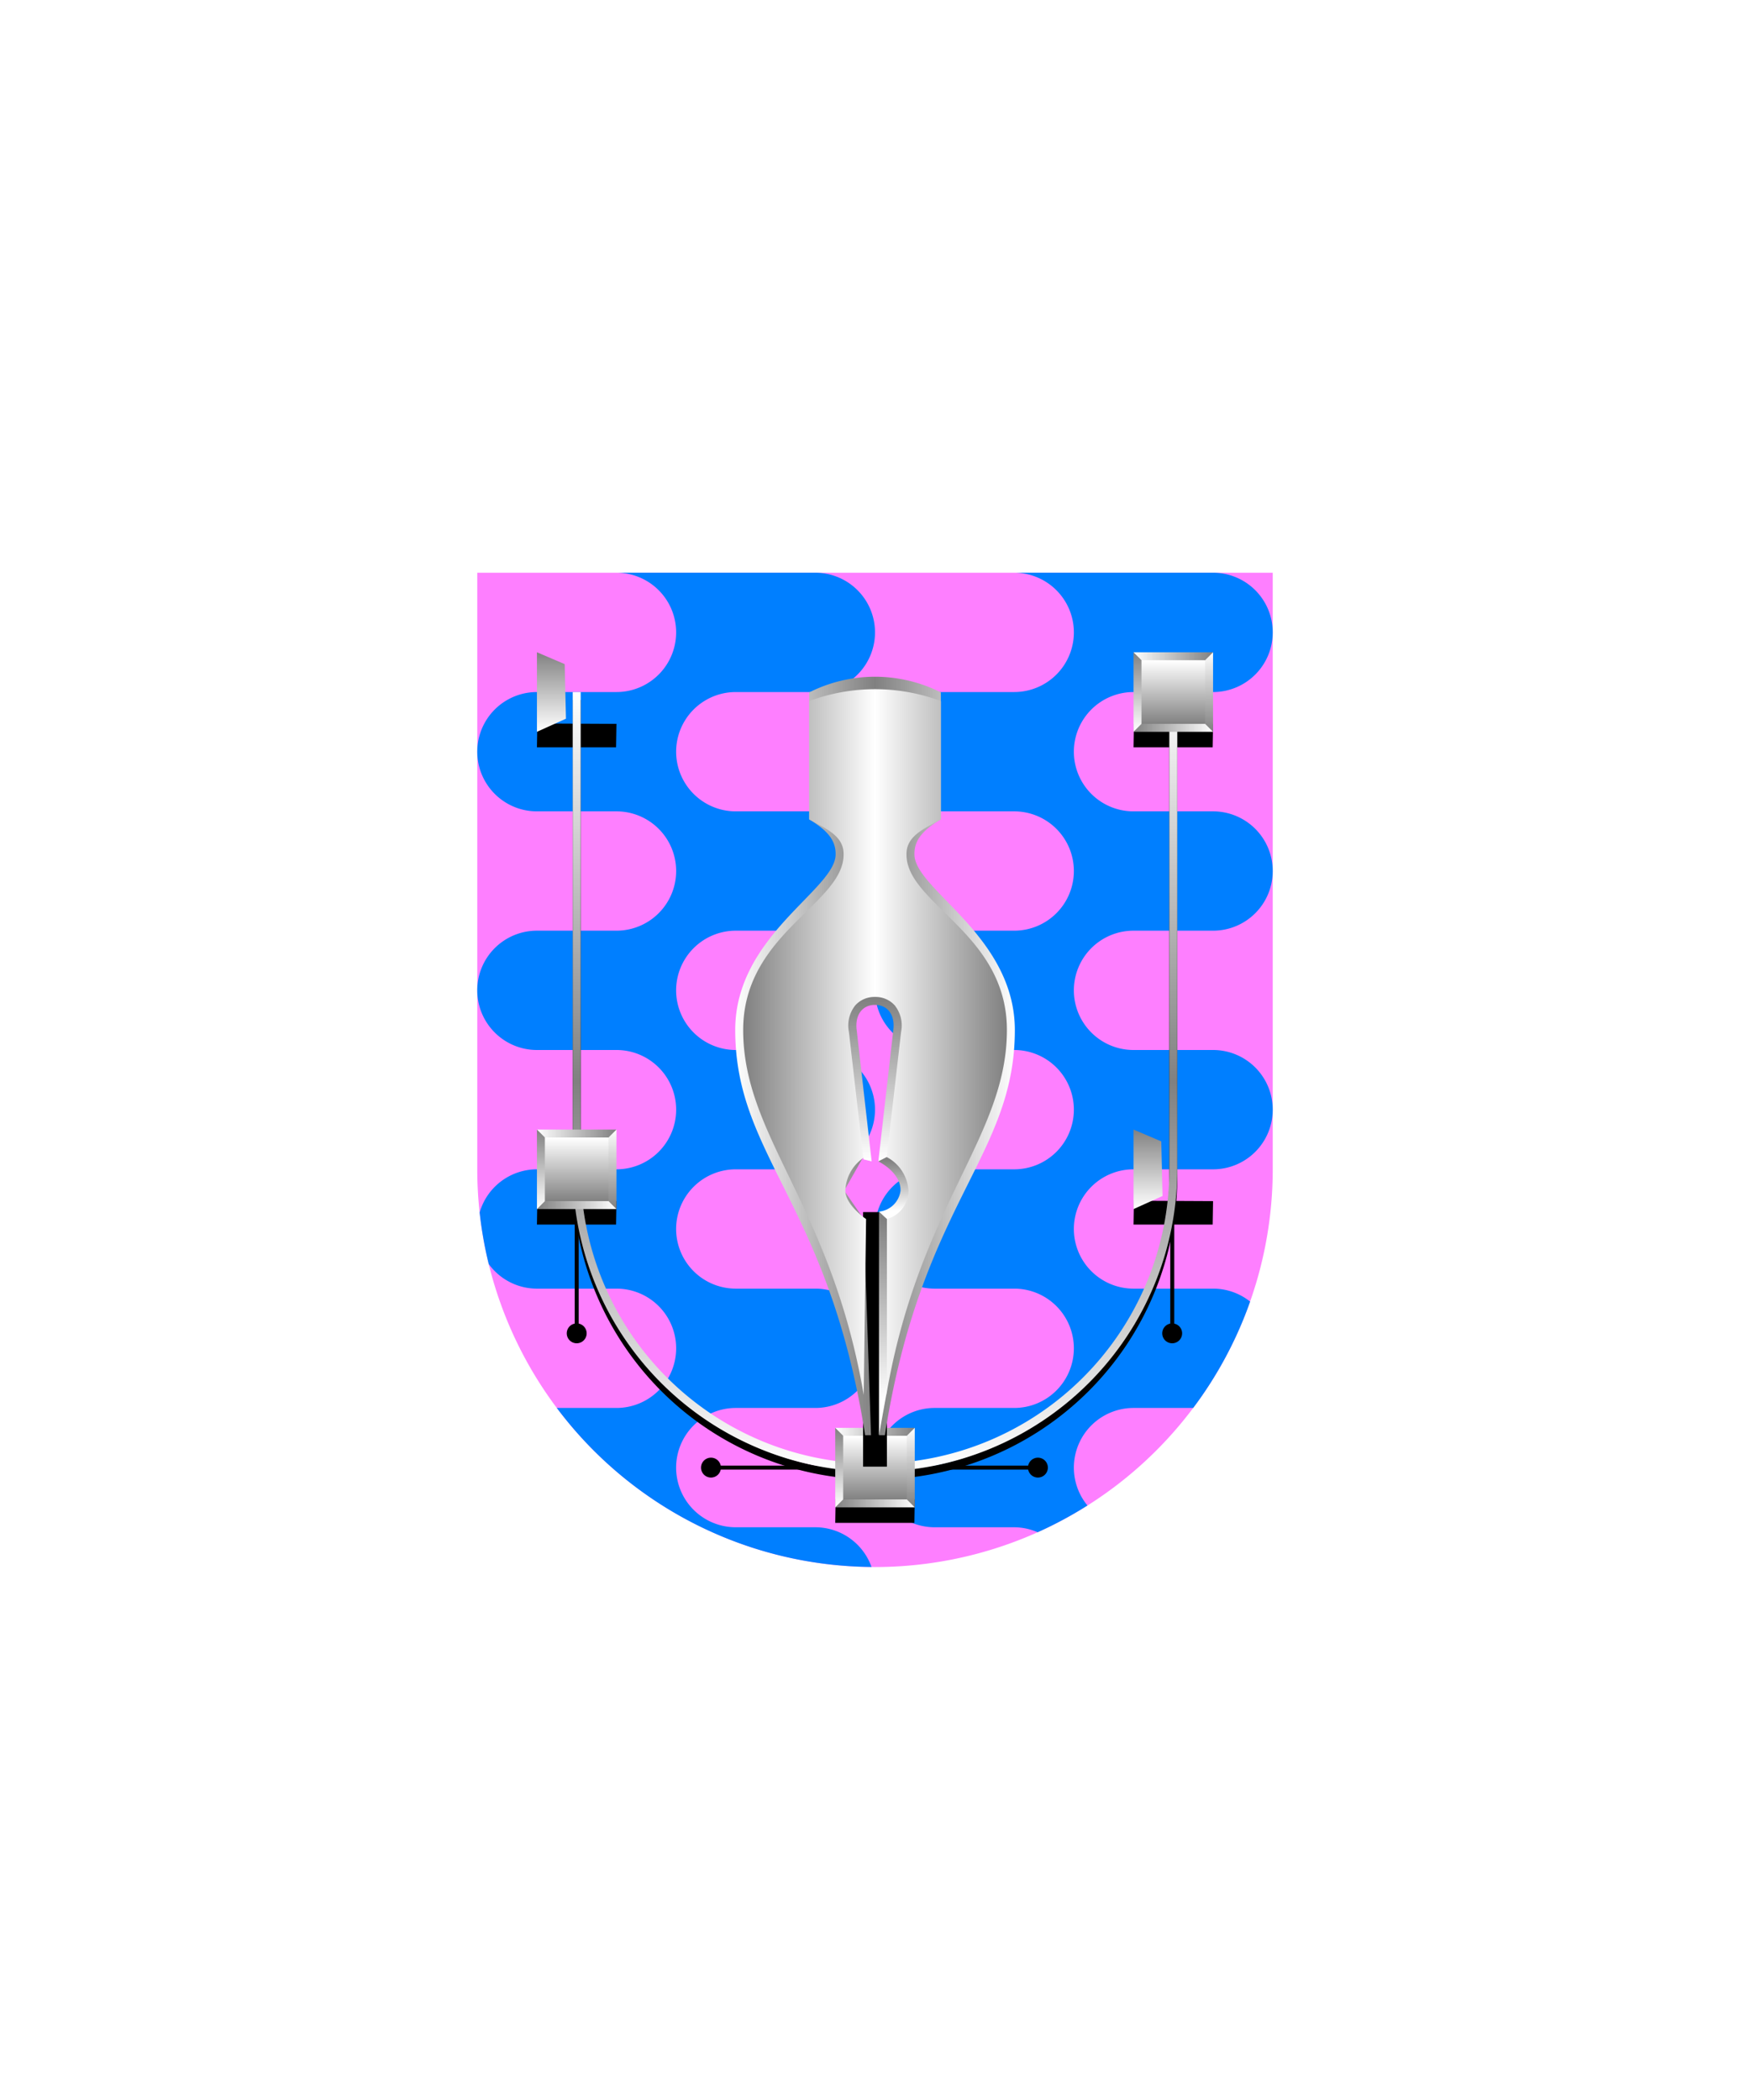 <svg xmlns="http://www.w3.org/2000/svg" xmlns:xlink="http://www.w3.org/1999/xlink" viewBox="0 0 220 264"><path d="M60 72v75a50 50 0 0 0 50 50 50 50 0 0 0 50-50V72Z" fill="#fe7fff"/><path d="M135 94.5a7.498 7.498 0 0 0 7.5 7.5h10a7.497 7.497 0 0 1 7.5 7.5 7.497 7.497 0 0 1-7.5 7.5h-10a7.497 7.497 0 0 0-7.5 7.5 7.497 7.497 0 0 0 7.5 7.5h10a7.497 7.497 0 0 1 7.5 7.5 7.497 7.497 0 0 1-7.5 7.5h-10a7.497 7.497 0 0 0-7.5 7.5 7.497 7.497 0 0 0 7.5 7.5h10a7.462 7.462 0 0 1 4.657 1.628A49.897 49.897 0 0 1 150 177h-7.5a7.507 7.507 0 0 0-4.014 1.164 7.505 7.505 0 0 0-3.429 7.258 7.507 7.507 0 0 0 1.649 3.84 49.835 49.835 0 0 1-6.26 3.364A7.418 7.418 0 0 0 127.5 192h-10a7.497 7.497 0 0 1-7.5-7.5 7.497 7.497 0 0 1 7.5-7.5h10a7.497 7.497 0 0 0 7.5-7.5 7.497 7.497 0 0 0-7.5-7.5h-10a7.497 7.497 0 0 1-7.5-7.5 7.497 7.497 0 0 1 7.5-7.5h10a7.497 7.497 0 0 0 7.5-7.5 7.497 7.497 0 0 0-7.5-7.5h-10a7.497 7.497 0 0 1-7.5-7.5 7.497 7.497 0 0 1 7.5-7.5h10a7.497 7.497 0 0 0 7.5-7.5 7.497 7.497 0 0 0-7.5-7.5h-10a7.498 7.498 0 0 1-7.5-7.5 7.498 7.498 0 0 1 7.5-7.5h10a7.499 7.499 0 0 0 5.303-12.803A7.499 7.499 0 0 0 127.5 72h25a7.499 7.499 0 0 1 5.303 12.803A7.499 7.499 0 0 1 152.5 87h-10a7.499 7.499 0 0 0-7.5 7.5ZM102.5 192h-10a7.498 7.498 0 0 1-5.303-12.803A7.498 7.498 0 0 1 92.5 177h10a7.497 7.497 0 0 0 7.5-7.5 7.497 7.497 0 0 0-7.5-7.5h-10a7.498 7.498 0 0 1-5.303-12.803A7.498 7.498 0 0 1 92.5 147h10a7.497 7.497 0 0 0 7.5-7.5 7.497 7.497 0 0 0-7.5-7.5h-10a7.498 7.498 0 0 1-5.303-12.803A7.498 7.498 0 0 1 92.5 117h10a7.497 7.497 0 0 0 7.5-7.5 7.497 7.497 0 0 0-7.5-7.5h-10a7.5 7.5 0 1 1 0-15h10a7.499 7.499 0 0 0 5.303-12.803A7.499 7.499 0 0 0 102.5 72h-25a7.5 7.5 0 0 1 0 15h-10a7.5 7.5 0 0 0 0 15h10a7.498 7.498 0 0 1 5.303 12.803A7.498 7.498 0 0 1 77.5 117h-10a7.498 7.498 0 0 0-5.303 12.803A7.498 7.498 0 0 0 67.5 132h10a7.498 7.498 0 0 1 5.303 12.803A7.498 7.498 0 0 1 77.5 147h-10a7.498 7.498 0 0 0-7.2 5.423 49.905 49.905 0 0 0 1.139 6.48 7.475 7.475 0 0 0 2.658 2.277 7.47 7.47 0 0 0 3.403.82h10a7.498 7.498 0 0 1 5.303 12.803A7.498 7.498 0 0 1 77.5 177H70a49.92 49.92 0 0 0 39.561 19.989A7.495 7.495 0 0 0 102.5 192Z" fill="#007fff"/><defs><linearGradient gradientTransform="matrix(1 0 0 -1 0 16394)" gradientUnits="userSpaceOnUse" id="h36-a" x1="1.82" x2="1.82" y1="16394" y2="16384"><stop offset="0" stop-color="gray"/><stop offset="1" stop-color="#fff"/></linearGradient><linearGradient id="h36-d" x1="8.18" x2="8.18" xlink:href="#h36-a" y1="16384" y2="16394"/><linearGradient id="h36-e" x1="10" x2="0" xlink:href="#h36-a" y1="16392.76" y2="16392.76"/><linearGradient id="h36-f" x1="0" x2="10" xlink:href="#h36-a" y1="16385.32" y2="16385.32"/><linearGradient id="h36-g" x1="5" x2="5" xlink:href="#h36-a" y1="16385" y2="16393"/><linearGradient gradientTransform="matrix(1 0 0 -1 0 16439.1)" gradientUnits="userSpaceOnUse" id="h36-b" x1="1.77" x2="1.77" y1="16418.62" y2="16439.05"><stop offset="0" stop-color="#fff"/><stop offset="1" stop-color="gray"/></linearGradient><linearGradient id="h36-h" x1="2.52" x2="2.52" xlink:href="#h36-b" y1="16412.32" y2="16418.72"/><linearGradient id="h36-i" x1="1.19" x2="1.19" xlink:href="#h36-b" y1="16388.24" y2="16411.21"/><linearGradient gradientTransform="matrix(1 0 0 -1 0 264)" gradientUnits="userSpaceOnUse" id="h36-c" x1="110" x2="110" y1="79" y2="177"><stop offset="0" stop-color="#fff"/><stop offset=".5" stop-color="gray"/><stop offset="1" stop-color="#fff"/></linearGradient><linearGradient gradientTransform="matrix(-1 0 0 1 220 0)" id="h36-l" x1="92.43" x2="127.58" xlink:href="#h36-c" y1="132.75" y2="132.75"/><linearGradient gradientTransform="rotate(180 110 132)" gradientUnits="userSpaceOnUse" id="h36-m" x1="93.43" x2="126.58" y1="133" y2="133"><stop offset="0" stop-color="gray"/><stop offset=".5" stop-color="#fff"/><stop offset="1" stop-color="gray"/></linearGradient><symbol id="h36-j" viewBox="0 0 10 10"><path d="m0 0 3.49 1.49.16 6.86L0 10Z" fill="url(#h36-a)"/><path d="M10 10 6.35 7.35l.16-5.86L10 0Z" fill="url(#h36-d)"/><path d="M10 0 7.51 2.49H2.5L0 0Z" fill="url(#h36-e)"/><path d="m0 10 2.65-2.65h4.7L10 10Z" fill="url(#h36-f)"/><path d="M9 9V1H1v8Z" fill="url(#h36-g)"/></symbol><symbol id="h36-n" viewBox="0 0 4.41 55.09"><path d="M.2 1c1.66 0 2.57 1.36 2.29 3.26L.62 20.67l1.02-.25L3.48 4.4a4.08 4.08 0 0 0-.79-3.33A3.23 3.23 0 0 0 .2 0a.73.73 0 0 0 0 1Z" fill="url(#h36-b)"/><path d="m1.67 20.13-1.05.54c1.63.87 2.83 2.2 2.79 3.68A3.03 3.03 0 0 1 .7 26.99l.83.97a3.7 3.7 0 0 0 2.88-3.58 5.1 5.1 0 0 0-2.74-4.25Z" fill="url(#h36-h)"/><path d="m1.7 49.56-1 5.53V27l1 .92Z" fill="url(#h36-i)"/></symbol><filter id="h36-k"><feDropShadow dx="0" dy="2" stdDeviation="0"/></filter></defs><path d="m105 191.45.05-3 9.95.05-.05 2.95Zm37.5-37.5.05-3 9.95.05-.05 2.95Zm-75 0 .05-3 9.95.05-.05 2.95Zm75-60 .05-2.96 9.95.05-.05 2.91Zm-75 0 .05-3 9.95.05-.05 2.95Z"/><path d="M147.5 88v60a37.5 37.5 0 0 1-75 0V88" fill="none" stroke="#000" stroke-miterlimit="10"/><path d="M147.37 147v20.62M72.5 147v20.62M110 184.5H89.38m20.49 0h20.61" fill="none" stroke="#000" stroke-miterlimit="10" stroke-width=".5"/><path d="M71.25 167.62a1.25 1.25 0 1 1 1.25 1.25 1.25 1.25 0 0 1-1.25-1.25Zm18.13 18.13a1.25 1.25 0 1 0-1.25-1.25 1.25 1.25 0 0 0 1.25 1.25Zm41.1 0a1.25 1.25 0 1 0-1.25-1.25 1.25 1.25 0 0 0 1.25 1.25Zm16.88-16.88a1.25 1.25 0 1 0-1.25-1.25 1.25 1.25 0 0 0 1.25 1.25Z"/><path d="M147.5 87v60a37.5 37.5 0 0 1-75 0V87" fill="none" stroke="url(#h36-c)" stroke-miterlimit="10"/><use height="10" transform="translate(142.5 82)" width="10" xlink:href="#h36-j"/><use height="10" transform="translate(142.5 142)" width="10" xlink:href="#h36-j"/><use height="10" transform="translate(105 179.5)" width="10" xlink:href="#h36-j"/><use height="10" transform="translate(67.5 82)" width="10" xlink:href="#h36-j"/><use height="10" transform="translate(67.5 142)" width="10" xlink:href="#h36-j"/><path d="M108.5 152.38h3v32h-3z"/><g filter="url(#h36-k)"><path d="M118.28 87.05V103c-2.17 1.32-3.36 2.54-3.32 4.41 0 4.43 12.6 10.2 12.62 22.07 0 15.98-11.78 21.7-16.34 50.95h-.74l.93-27.18 2.44-3.57-2.4-4.22c.7-7.75 1.18-18.46 1.18-18.46l-2.65-1.25-2.65 1.25s.48 10.7 1.17 18.46l-2.39 4.22 2.45 3.57.92 27.18h-.74c-4.56-29.25-16.33-34.97-16.33-50.95 0-11.87 12.62-17.64 12.62-22.07.03-1.87-1.16-3.09-3.33-4.41V87.05a18.37 18.37 0 0 1 16.57 0Z" fill="url(#h36-l)"/><path d="M110 125.75c-1.8 0-3.26 1.28-2.9 3.99.57 4.33.97 8 1.6 15.72a5.2 5.2 0 0 0-2.43 4.26c.06 1.82 2.61 3.53 2.61 3.53l-.3 22.1c-4.1-23.92-15.15-32.4-15.15-45.87 0-12.16 12.62-15.84 12.62-22.05.05-2.37-2.27-3.27-4.33-4.43V88.14a23.65 23.65 0 0 1 16.57 0V103c-2.06 1.17-4.37 2.06-4.33 4.43 0 6.22 12.62 9.89 12.62 22.05 0 13.47-11.04 21.96-15.15 45.87l-.3-22.1s2.56-1.71 2.61-3.53a5.2 5.2 0 0 0-2.42-4.25c.62-7.73 1.03-11.4 1.6-15.73.34-2.71-1.12-4-2.92-4Z" fill="url(#h36-m)"/><use height="55.09" transform="translate(109.8 125.33)" width="4.41" xlink:href="#h36-n"/><use height="55.09" transform="matrix(-1 0 0 1 110.2 125.33)" width="4.41" xlink:href="#h36-n"/></g></svg>